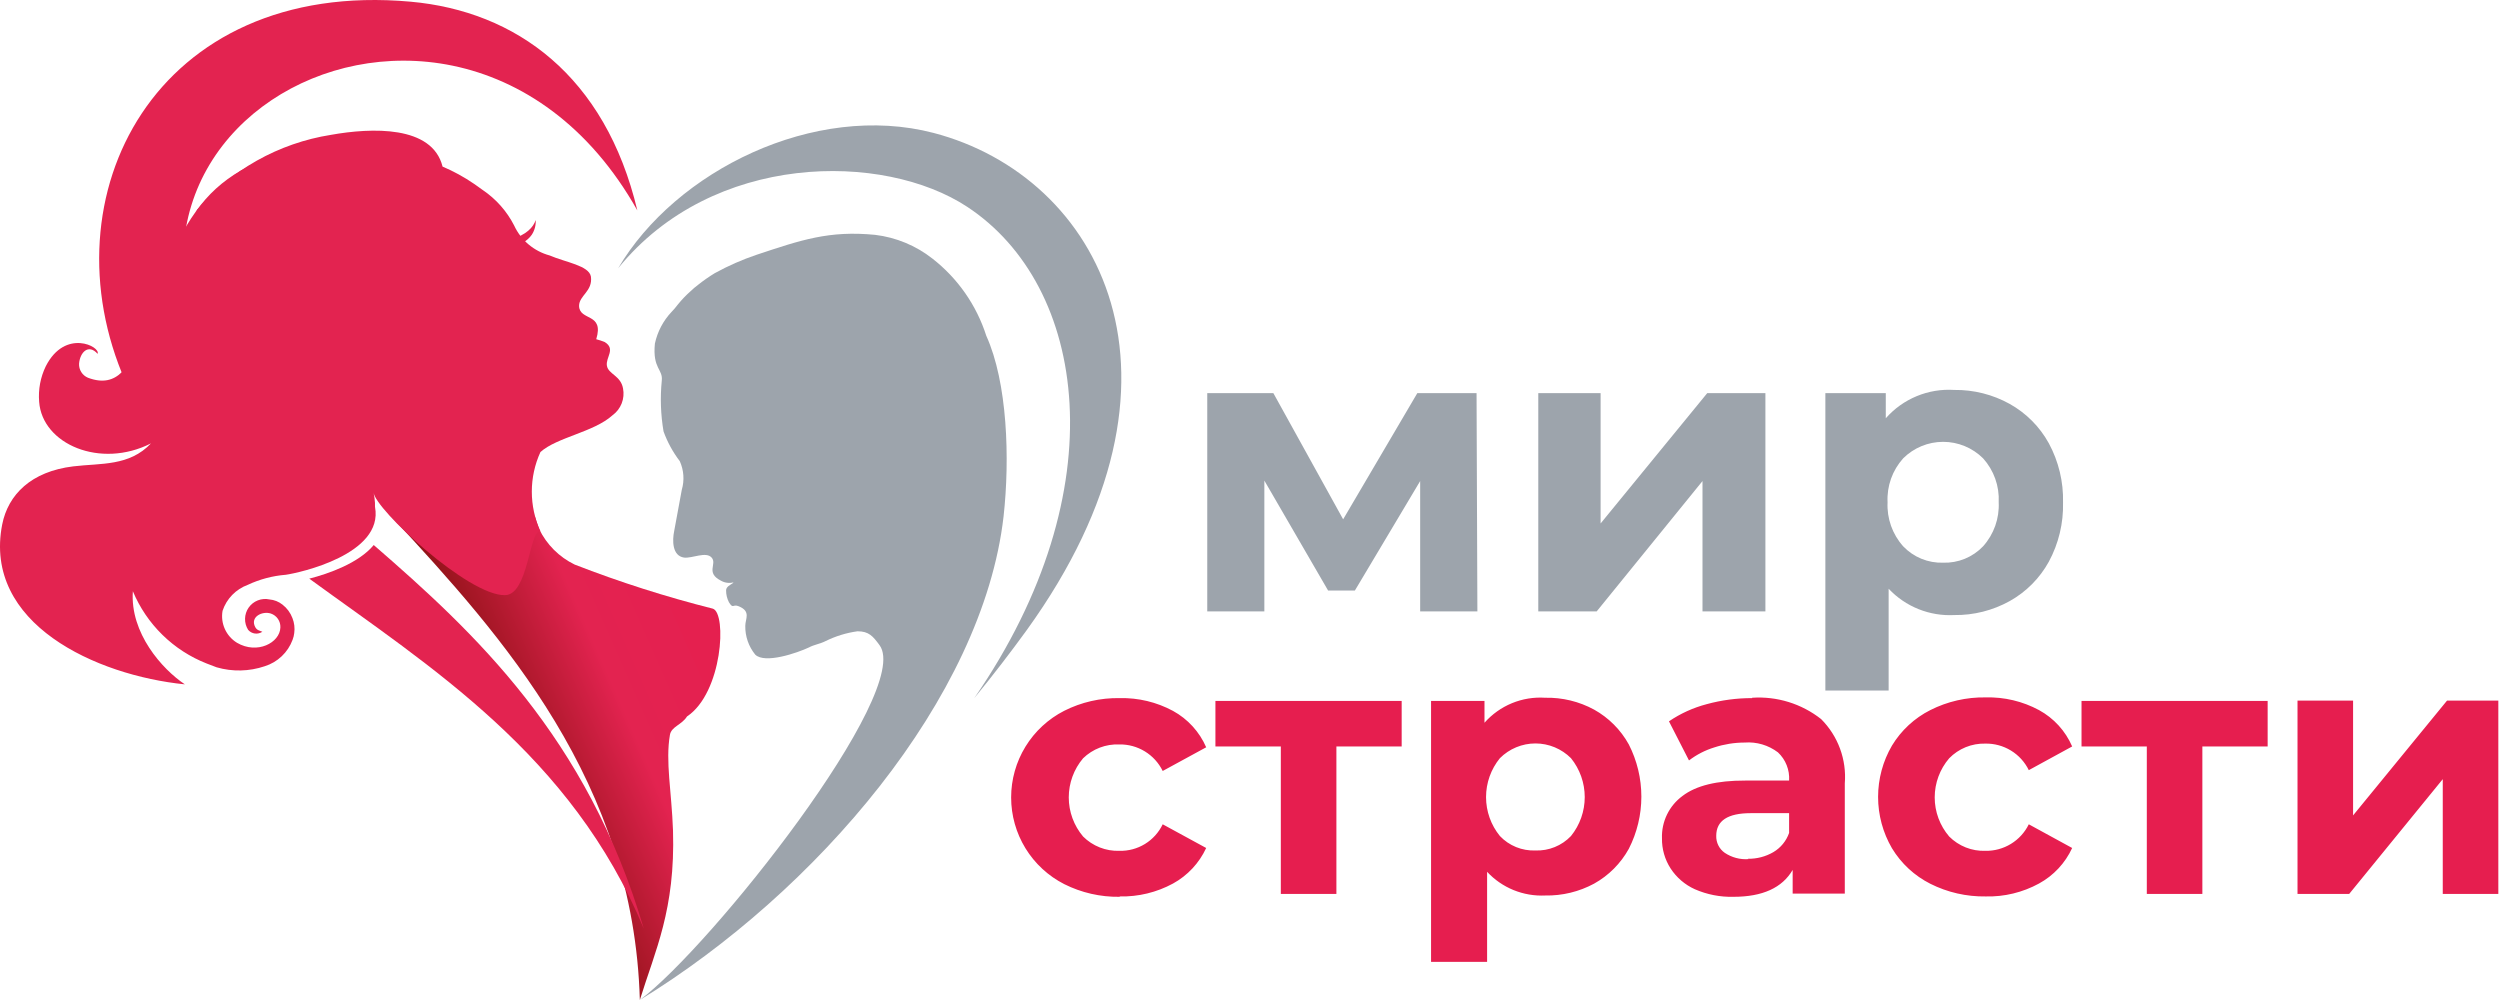 <svg width="220" height="88" viewBox="0 0 220 88" fill="none" xmlns="http://www.w3.org/2000/svg">
<path fill-rule="evenodd" clip-rule="evenodd" d="M98.533 78.919C96.84 78.945 95.166 78.562 93.653 77.803C92.247 77.086 91.066 75.995 90.241 74.649C89.416 73.303 88.98 71.755 88.98 70.176C88.98 68.598 89.416 67.05 90.241 65.704C91.066 64.358 92.247 63.266 93.653 62.549C95.165 61.787 96.84 61.404 98.533 61.434C100.168 61.396 101.785 61.784 103.225 62.56C104.526 63.274 105.553 64.4 106.144 65.761L102.318 67.846C101.969 67.134 101.425 66.537 100.749 66.123C100.073 65.71 99.294 65.497 98.501 65.51C97.915 65.486 97.329 65.582 96.781 65.791C96.232 66.001 95.732 66.321 95.311 66.73C94.498 67.692 94.051 68.911 94.051 70.171C94.051 71.431 94.498 72.65 95.311 73.612C95.728 74.029 96.227 74.356 96.776 74.573C97.324 74.79 97.912 74.892 98.501 74.873C99.295 74.894 100.078 74.685 100.755 74.271C101.433 73.856 101.975 73.254 102.318 72.538L106.144 74.623C105.53 75.951 104.507 77.047 103.225 77.751C101.787 78.532 100.169 78.924 98.533 78.887V78.919ZM123.347 65.688H117.603V78.668H112.713V65.688H106.957V61.684H123.347V65.688ZM135.974 61.402C137.475 61.368 138.96 61.728 140.28 62.445C141.565 63.16 142.624 64.223 143.335 65.51C144.061 66.932 144.44 68.506 144.44 70.103C144.44 71.7 144.061 73.274 143.335 74.696C142.624 75.984 141.565 77.046 140.28 77.761C138.958 78.474 137.475 78.833 135.974 78.804C135.022 78.849 134.072 78.685 133.189 78.325C132.307 77.965 131.514 77.417 130.865 76.719V84.643H125.933V61.684H130.635V63.602C131.297 62.852 132.123 62.263 133.049 61.881C133.974 61.5 134.975 61.336 135.974 61.402ZM135.119 74.842C135.7 74.864 136.28 74.761 136.819 74.542C137.359 74.323 137.845 73.992 138.247 73.57C139.03 72.6 139.457 71.391 139.457 70.145C139.457 68.898 139.03 67.69 138.247 66.72C137.836 66.309 137.348 65.983 136.812 65.76C136.275 65.538 135.7 65.423 135.119 65.423C134.538 65.423 133.962 65.538 133.426 65.76C132.889 65.983 132.401 66.309 131.991 66.72C131.202 67.687 130.772 68.897 130.772 70.145C130.772 71.393 131.202 72.603 131.991 73.57C132.391 73.993 132.878 74.325 133.417 74.544C133.957 74.763 134.537 74.865 135.119 74.842ZM154.188 61.402C156.374 61.257 158.535 61.925 160.257 63.279C160.994 64.015 161.562 64.903 161.922 65.88C162.282 66.858 162.426 67.902 162.342 68.941V78.637H157.754V76.552C156.837 78.126 155.106 78.919 152.541 78.919C151.373 78.948 150.213 78.72 149.142 78.251C148.274 77.858 147.536 77.225 147.015 76.427C146.503 75.636 146.238 74.71 146.254 73.768C146.229 73.048 146.381 72.332 146.695 71.684C147.009 71.035 147.477 70.473 148.058 70.046C149.246 69.135 151.085 68.683 153.573 68.69H157.441C157.471 68.23 157.399 67.769 157.229 67.34C157.06 66.911 156.798 66.525 156.461 66.209C155.623 65.573 154.581 65.265 153.532 65.344C152.625 65.346 151.724 65.49 150.862 65.771C150.057 66.019 149.301 66.407 148.631 66.918L146.869 63.477C147.883 62.787 149.008 62.276 150.195 61.965C151.496 61.61 152.84 61.431 154.188 61.434V61.402ZM153.813 75.572C154.6 75.585 155.375 75.383 156.055 74.988C156.702 74.606 157.193 74.008 157.441 73.299V71.558H154.063C152.041 71.558 151.029 72.225 151.029 73.549C151.02 73.842 151.083 74.133 151.214 74.395C151.345 74.657 151.54 74.882 151.78 75.05C152.395 75.46 153.128 75.655 153.865 75.603L153.813 75.572ZM174.739 78.887C173.05 78.913 171.379 78.53 169.87 77.772C168.472 77.067 167.302 75.983 166.492 74.644C165.693 73.273 165.272 71.716 165.272 70.129C165.272 68.543 165.693 66.985 166.492 65.615C167.302 64.276 168.472 63.192 169.87 62.487C171.378 61.726 173.049 61.343 174.739 61.371C176.373 61.328 177.991 61.712 179.431 62.487C180.734 63.197 181.762 64.324 182.35 65.688L178.534 67.773C178.185 67.06 177.639 66.461 176.961 66.047C176.283 65.634 175.501 65.422 174.707 65.437C174.117 65.422 173.53 65.529 172.982 65.751C172.435 65.974 171.94 66.307 171.527 66.73C170.706 67.688 170.254 68.909 170.254 70.171C170.254 71.433 170.706 72.653 171.527 73.612C171.942 74.029 172.439 74.356 172.986 74.574C173.533 74.791 174.119 74.893 174.707 74.873C175.501 74.889 176.283 74.677 176.961 74.263C177.639 73.85 178.185 73.251 178.534 72.538L182.35 74.623C181.739 75.953 180.715 77.05 179.431 77.751C177.994 78.536 176.375 78.928 174.739 78.887ZM199.553 65.688H193.808V78.668H188.919V65.688H183.174V61.684H199.553V65.688ZM202.181 61.653H207.071V71.756L215.339 61.653H219.853V78.668H214.963V68.565L206.727 78.668H202.181V61.653Z" fill="#E61E4F"/>
<path fill-rule="evenodd" clip-rule="evenodd" d="M124.974 53.802V42.333L119.229 51.967H116.873L111.263 42.291V53.802H106.238V34.596H112.056L118.197 45.7L124.724 34.596H129.937L130.01 53.802H124.974ZM135.327 34.596H140.853V46.065L150.237 34.596H155.356V53.802H149.82V42.333L140.509 53.802H135.369V34.596H135.327ZM171.976 34.315C173.682 34.292 175.364 34.717 176.855 35.545C178.303 36.354 179.496 37.554 180.296 39.007C181.16 40.606 181.592 42.403 181.547 44.22C181.592 46.037 181.16 47.834 180.296 49.433C179.496 50.886 178.303 52.086 176.855 52.895C175.364 53.723 173.682 54.147 171.976 54.125C170.903 54.181 169.83 54.004 168.833 53.604C167.835 53.204 166.937 52.592 166.2 51.81V60.767H160.632V34.596H165.949V36.807C166.696 35.958 167.628 35.292 168.673 34.86C169.718 34.428 170.848 34.242 171.976 34.315ZM170.996 49.517C171.65 49.537 172.301 49.42 172.906 49.172C173.511 48.924 174.058 48.551 174.509 48.078C175.461 47.017 175.956 45.623 175.886 44.199C175.957 42.778 175.462 41.387 174.509 40.331C173.576 39.403 172.312 38.882 170.996 38.882C169.679 38.882 168.416 39.403 167.482 40.331C166.529 41.387 166.034 42.778 166.106 44.199C166.036 45.623 166.53 47.017 167.482 48.078C167.933 48.551 168.48 48.924 169.085 49.172C169.691 49.42 170.342 49.537 170.996 49.517Z" fill="#9DA4AC"/>
<path fill-rule="evenodd" clip-rule="evenodd" d="M44.9 21.105C46.349 20.656 46.933 20 47.141 19.364C47.168 19.82 47.047 20.273 46.797 20.656C46.498 21.079 46.064 21.388 45.567 21.532C45.567 21.532 45.567 21.532 45.567 21.418C45.567 21.303 45.014 21.324 44.9 21.105Z" fill="#E32350"/>
<path fill-rule="evenodd" clip-rule="evenodd" d="M54.398 23.607C59.434 15.037 71.685 8.958 82.163 11.7C96.76 15.527 106.415 33.168 90.369 55.428C88.94 57.399 87.387 59.422 85.729 61.444C98.418 43.052 95.613 25.119 85.124 18.206C77.763 13.348 62.708 13.348 54.398 23.607Z" fill="#9DA4AC"/>
<path fill-rule="evenodd" clip-rule="evenodd" d="M56.306 88C57.651 83.642 59.434 80.066 59.225 73.09C59.1 69.598 58.548 67.022 58.954 64.666C59.08 63.936 59.997 63.79 60.456 63.05C63.584 60.965 63.98 53.958 62.729 53.562C58.6 52.521 54.54 51.226 50.572 49.683C49.207 49.022 48.105 47.92 47.444 46.555C47.287 46.159 47.173 45.784 47.068 45.44C45.124 45.728 43.163 45.889 41.198 45.919C38.972 45.963 36.745 45.841 34.536 45.554C44.212 56.012 55.764 68.816 56.306 88Z" fill="url(#paint0_linear)"/>
<path fill-rule="evenodd" clip-rule="evenodd" d="M27.206 50.914C37.862 58.681 50.301 66.438 56.65 81.713C51.698 64.864 41.709 55.616 32.889 47.963C31.564 49.558 28.916 50.486 27.206 50.924V50.914ZM16.134 22.127C16.686 10.793 28.364 3.422 39.822 5.778C45.869 7.029 51.854 10.991 56.087 18.519C53.262 6.654 45.39 0.982 36.131 0.148C13.683 -1.875 3.862 17.247 11.046 33.585C13.12 32.011 13.809 26.881 16.134 22.127Z" fill="#E32350"/>
<path fill-rule="evenodd" clip-rule="evenodd" d="M30.407 48.307C31.836 46.722 33.483 46.107 32.868 43.323C33.003 44.814 41.209 52.436 44.431 52.373C46.516 52.373 46.578 46.555 47.559 46.754C47.058 45.659 46.8 44.469 46.8 43.266C46.8 42.062 47.058 40.873 47.559 39.778C49.018 38.475 52.261 38.027 53.898 36.546C54.263 36.282 54.544 35.918 54.708 35.499C54.873 35.079 54.913 34.621 54.826 34.179C54.627 33.053 53.533 32.928 53.408 32.188C53.282 31.448 54.211 30.718 53.22 30.103C52.976 30.002 52.725 29.919 52.469 29.852C53.189 27.496 50.999 28.278 50.958 26.923C50.958 25.995 52.177 25.64 52 24.337C51.833 23.367 49.769 23.086 48.372 22.481C47.689 22.297 47.055 21.966 46.514 21.51C45.974 21.054 45.54 20.485 45.244 19.843C44.6 18.582 43.645 17.506 42.47 16.715L41.709 16.173C40.841 15.578 39.915 15.072 38.946 14.661C38.039 11.012 32.691 11.231 29.125 11.867C24.511 12.597 20.312 14.957 17.291 18.519C26.07 21.418 29.948 32.324 30.074 39.142C30.199 45.961 31.398 45.534 30.407 48.307Z" fill="#E32350"/>
<path fill-rule="evenodd" clip-rule="evenodd" d="M33.545 36.348C33.201 36.619 31.857 38.433 33.003 44.616C33.775 48.787 26.331 50.413 25.152 50.58C23.992 50.672 22.859 50.972 21.805 51.466C21.288 51.656 20.819 51.959 20.434 52.354C20.05 52.75 19.759 53.227 19.585 53.749C19.489 54.292 19.56 54.851 19.787 55.353C20.013 55.855 20.386 56.278 20.857 56.565C22.629 57.607 24.631 56.565 24.673 55.22C24.686 54.95 24.611 54.684 24.458 54.462C24.306 54.239 24.084 54.074 23.828 53.989C23.067 53.749 21.983 54.292 22.462 55.188C22.619 55.48 22.858 55.491 23.088 55.595C22.895 55.725 22.661 55.781 22.431 55.75C22.2 55.719 21.989 55.605 21.837 55.428C21.651 55.133 21.556 54.791 21.564 54.442C21.572 54.094 21.682 53.755 21.881 53.47C22.081 53.184 22.36 52.963 22.684 52.835C23.008 52.706 23.362 52.676 23.703 52.749C24.126 52.784 24.528 52.944 24.86 53.207C25.257 53.515 25.56 53.926 25.736 54.396C25.901 54.813 25.955 55.266 25.893 55.71C25.87 55.913 25.821 56.113 25.747 56.304C25.543 56.853 25.216 57.348 24.791 57.751C24.366 58.154 23.855 58.454 23.296 58.629C21.928 59.092 20.451 59.125 19.063 58.723L18.188 58.389C16.734 57.818 15.41 56.961 14.294 55.868C13.178 54.776 12.293 53.47 11.692 52.029C11.431 55.699 14.267 58.89 16.269 60.224C8.439 59.432 -1.508 54.876 0.192 46.159C0.713 43.521 2.746 41.488 6.448 41.04C8.887 40.748 11.379 41.04 13.287 39.017C8.846 41.28 3.716 39.1 3.445 35.358C3.357 34.281 3.558 33.201 4.029 32.23C5.739 28.872 8.887 30.52 8.585 31.135C7.793 30.238 7.042 30.989 6.958 32C6.945 32.263 7.013 32.523 7.153 32.745C7.293 32.967 7.498 33.14 7.74 33.241C12.954 35.201 12.349 25.39 17.27 18.561C19.355 15.662 22.296 13.9 27.321 12.826C27.675 12.743 25.684 13.869 26.039 13.765C21.868 20.531 31.784 22.773 35.026 28.758C38.269 34.742 32.065 34.544 33.545 36.348Z" fill="#E32350"/>
<path fill-rule="evenodd" clip-rule="evenodd" d="M58.391 37.964C58.141 36.494 58.089 34.996 58.235 33.512C58.36 32.469 57.411 32.469 57.63 30.238C57.855 29.19 58.364 28.223 59.1 27.444C59.295 27.244 59.476 27.031 59.642 26.808C59.989 26.376 60.373 25.975 60.789 25.609C60.986 25.418 61.195 25.241 61.415 25.077C61.889 24.698 62.388 24.35 62.906 24.035C64.083 23.388 65.314 22.847 66.586 22.418C70.507 21.115 72.967 20.271 77.013 20.667C78.85 20.889 80.592 21.61 82.049 22.752C84.279 24.488 85.933 26.858 86.793 29.55C88.659 33.658 88.878 40.373 88.315 45.44C86.48 61.455 71.789 78.512 56.306 88C62.562 83.339 80.391 60.808 77.398 56.773C76.815 55.981 76.46 55.553 75.459 55.553C74.481 55.689 73.53 55.981 72.644 56.419C72.185 56.658 71.602 56.742 71.195 56.971C70.152 57.461 67.306 58.441 66.461 57.607C65.879 56.893 65.569 55.995 65.585 55.074C65.585 54.459 66.107 53.802 65.012 53.353C64.47 53.124 64.543 53.635 64.147 52.999C63.981 52.676 63.895 52.319 63.896 51.956C63.896 51.643 64.24 51.487 64.47 51.331L64.553 51.247C64.365 51.297 64.168 51.308 63.975 51.281C63.781 51.255 63.595 51.19 63.427 51.091C62.072 50.392 63.125 49.631 62.624 49.068C62.124 48.505 60.925 49.151 60.195 49.068C59.152 48.912 59.152 47.567 59.33 46.722L59.997 43.104C60.242 42.269 60.179 41.374 59.82 40.581C59.213 39.786 58.731 38.904 58.391 37.964Z" fill="#9DA4AC"/>
<defs>
<linearGradient id="paint0_linear" x1="40.927" y1="68.753" x2="68.421" y2="56.596" gradientUnits="userSpaceOnUse">
<stop stop-color="#6E0C00"/>
<stop offset="0.51" stop-color="#E32350"/>
<stop offset="1" stop-color="#E61E4F"/>
</linearGradient>
</defs>
</svg>
